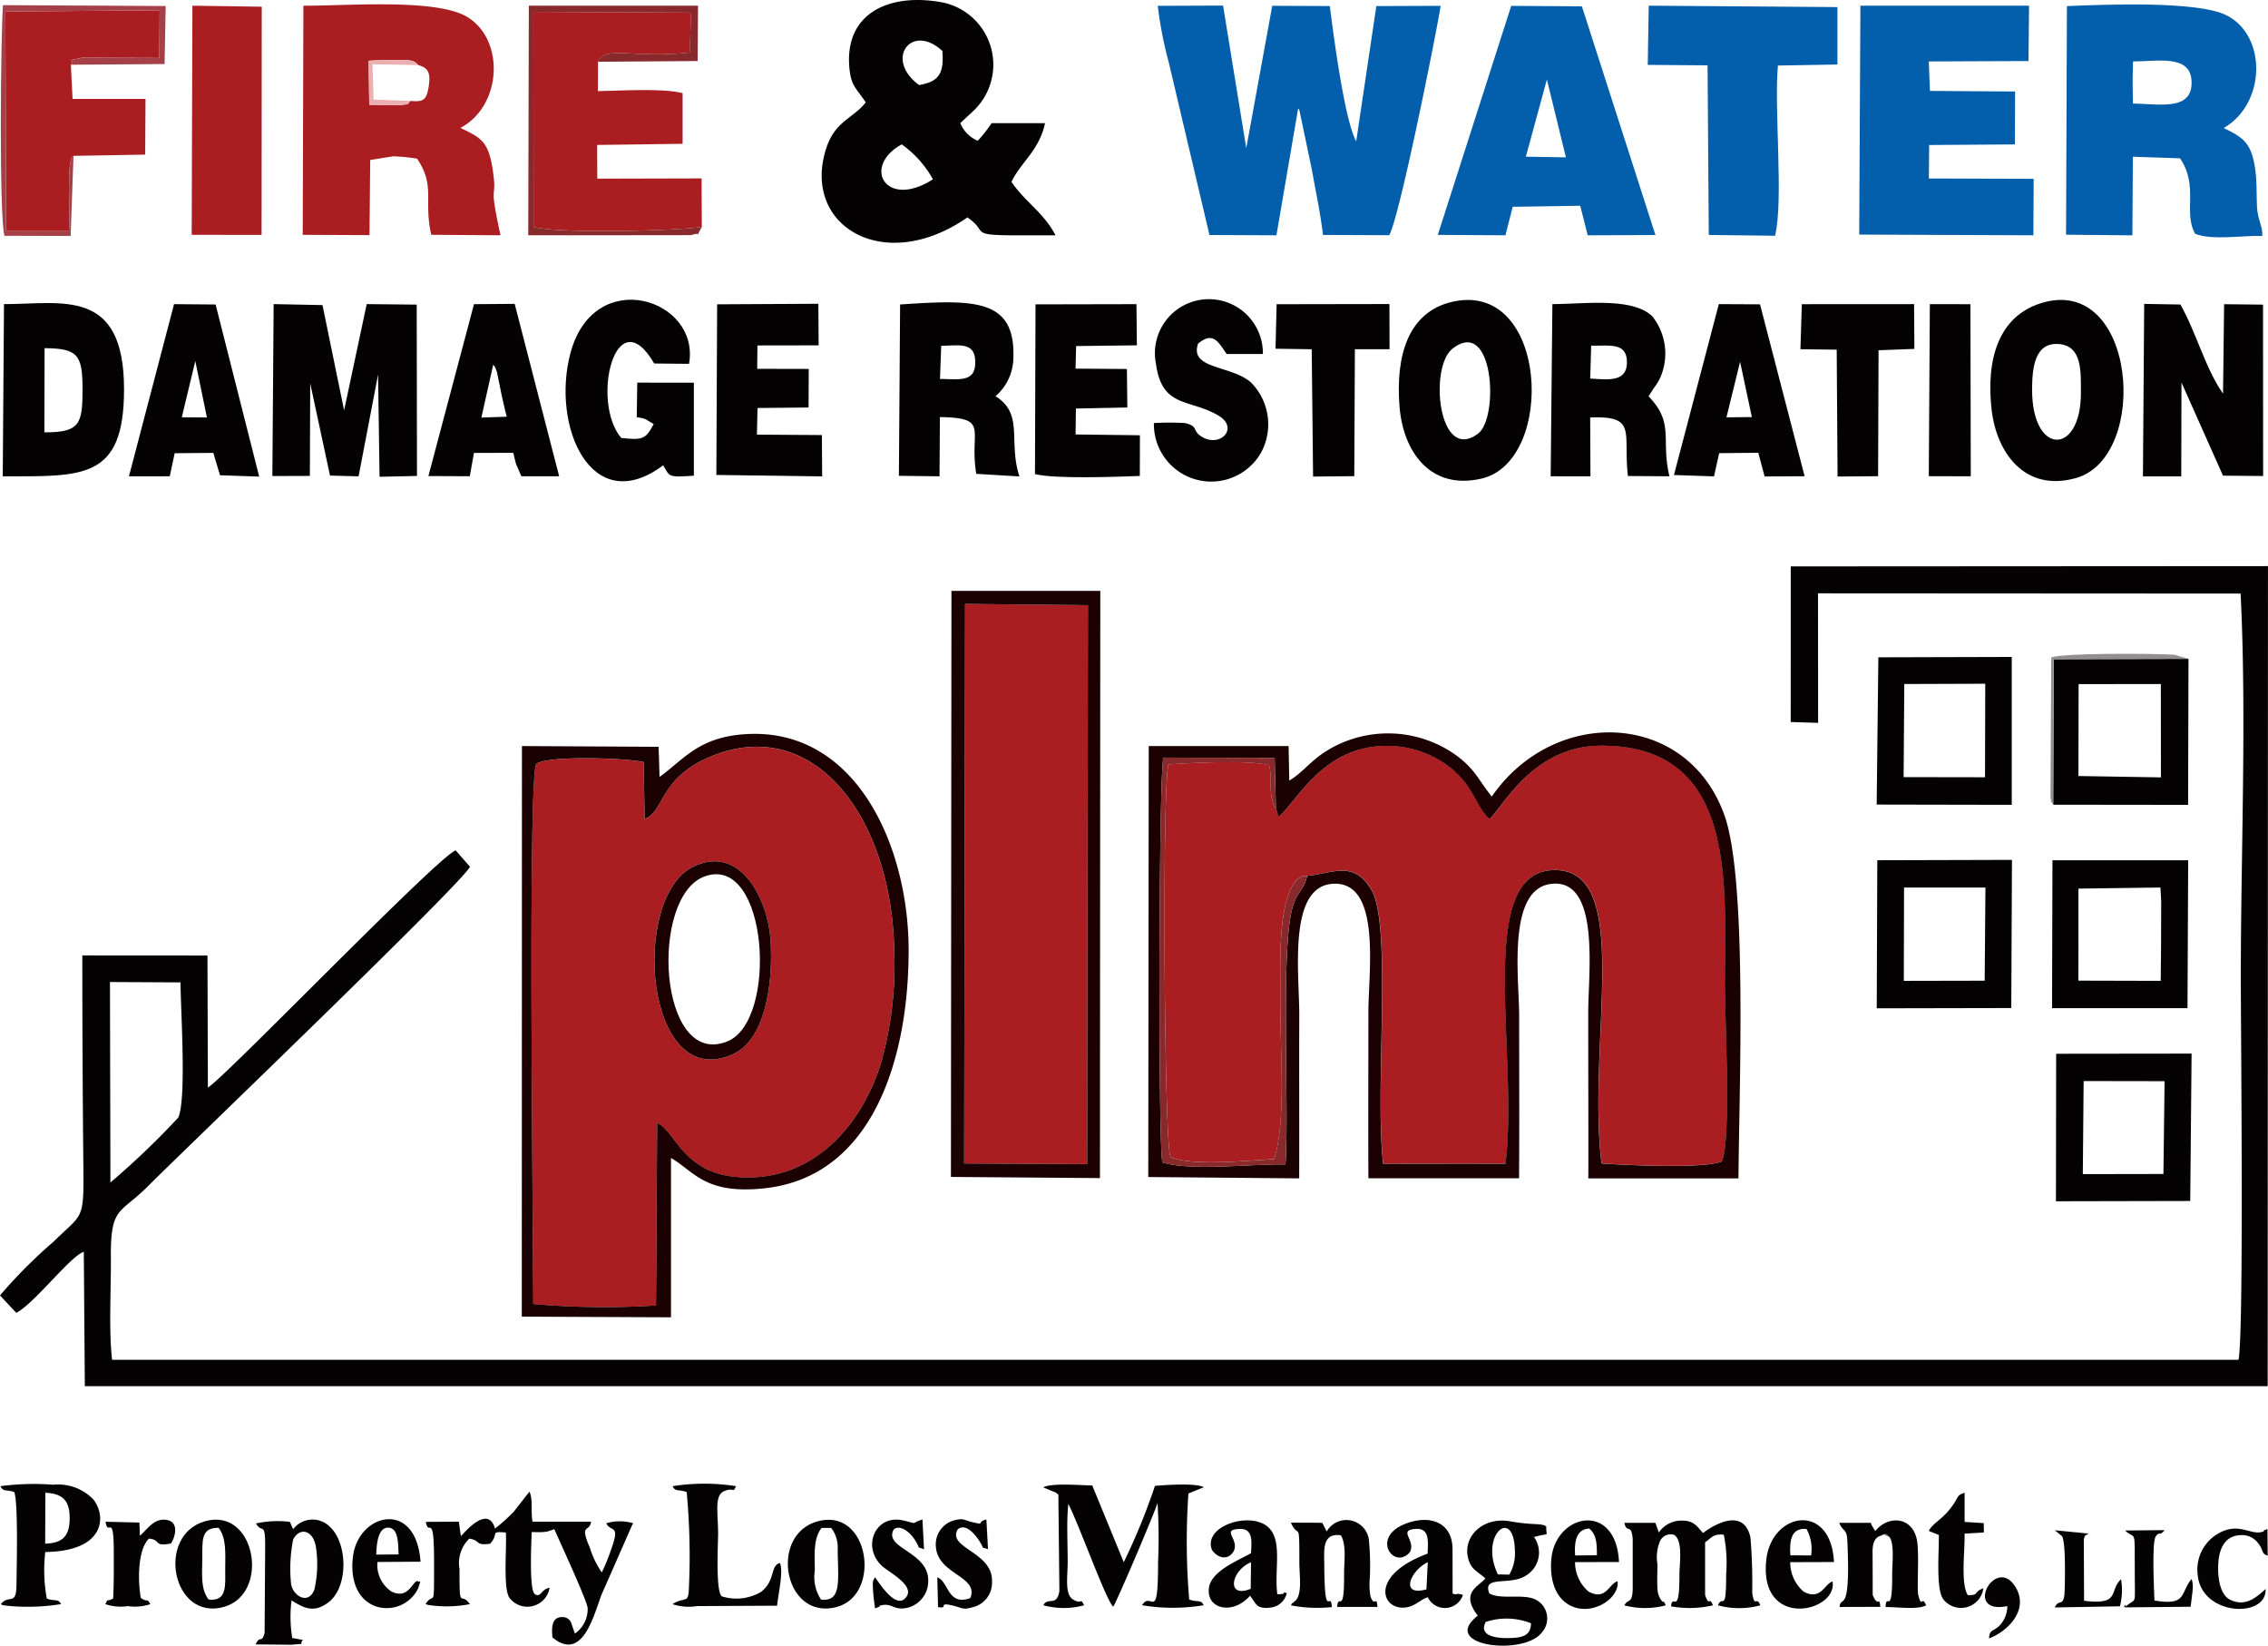<?xml version="1.0" encoding="UTF-8"?>
<svg xmlns="http://www.w3.org/2000/svg" id="logo" width="167.207" height="121.301" viewBox="0 0 167.207 121.301">
  <path id="Path_421" data-name="Path 421" d="M190.663,121.438c-.19-.274-.142-.086-.266-.6-.24-.982.017-1.534-.227-2.583-1.28-.417-5.875-.184-7.43-.071-.472,1.989-.312,27.592.146,28.947,1.552.679,5.676.262,7.632.15.931-2.629.453-8.222.477-11.11.016-2.034-.075-3.823.1-5.872.134-1.58.64-4.025,1.873-3.9,1.869-.166,3.475-1.215,4.781,1.094,1.493,2.641.194,14.883.834,20.129l9.019-.007c.983-8.084-2.253-21.326,3.422-21.636,6.136-.334,2.543,12.637,3.659,21.618,1.932.129,7.437.406,8.866-.149.711-1.614.223-10.491.223-13.062,0-7.324.986-17.674-9.208-17.583-5.057.046-7.315,4.789-8.148,5.394-.991-.9-1.085-2.243-2.741-3.667a7.545,7.545,0,0,0-4.9-1.709c-4.661.022-6.567,4.128-7.9,5.227Z" transform="translate(-96.6 -61.843)" fill="#aa1e22" fill-rule="evenodd"></path>
  <path id="Path_422" data-name="Path 422" d="M95.2,125.811c3.545-1.711,5.507,2.571,5.688,5.357.228,3.506-.475,7.428-2.765,8.466C91.638,142.575,90.508,128.076,95.2,125.811Zm-2.669,18.9c1.289.514,1.85,3.538,5.621,3.951,5.612.616,9.366-3.565,10.868-8.323a26.621,26.621,0,0,0,.988-8.416c-.2-9.707-5.886-17.342-13.47-14.25-3.861,1.574-3.441,4.057-4.927,4.627l-.076-4.194c-1.363-.309-7.016-.49-7.91.126-.653,1-.218,35.379-.227,39.819a59.373,59.373,0,0,0,9.048.109Z" transform="translate(-44.085 -61.93)" fill="#aa1e22" fill-rule="evenodd"></path>
  <path id="Path_423" data-name="Path 423" d="M8.107,119.34l5.2.026c.016,2.094.453,8.611-.166,9.965a58.48,58.48,0,0,1-5,4.783L8.107,119.34Zm123.912-19.167,2.021.064-.008-9.548,31.156.018c.452,9.008.016,19.152.014,28.285,0,3.827.239,26.437-.171,28.193l-156.767,0c-.255-2.181-.07-5.282-.09-7.543-.033-3.77.685-3.209,2.658-5.179,2.84-2.837,23.254-22.411,23.817-23.622l-1.059-1.208c-1.486.627-17.051,16.794-18.264,17.485l-.031-9.732-9.226-.006q0,7.816.078,15.637c.037,3.963-.048,3.343-2.232,5.492A35.342,35.342,0,0,0,0,142.442l1.2,1.282c1.328-.679,3.978-4.176,4.978-4.5l.076,9.907h160.93l.021-60.448-35.184.021Z" transform="translate(0 -46.955)" fill="#040203" fill-rule="evenodd"></path>
  <path id="Path_424" data-name="Path 424" d="M151.056,135.844l9.073.051.054-41.2-9.057-.093Z" transform="translate(-79.976 -50.087)" fill="#aa1e22" fill-rule="evenodd"></path>
  <path id="Path_425" data-name="Path 425" d="M185.206,17.785l4.937.023,1.6-9.344a.317.317,0,0,1,.108.194l.9,4.292c.3,1.679.624,3.167.826,4.83l4.881.021c.809-1.4,3.757-16.352,3.787-16.907L197.51.912l-1.486,9.967c-.852-1.548-1.661-7.715-1.944-9.969L189.834.892l-1.915,10.495L186.209.876l-4.814.018a29.425,29.425,0,0,0,.826,4.23l2.985,12.661Z" transform="translate(-96.039 -0.464)" fill="#035eab" fill-rule="evenodd"></path>
  <path id="Path_426" data-name="Path 426" d="M191.616,125.294c-.245,1.105-.658,1.057-1.024,2.165-.984,2.973-.271,14.8-.569,19.108-2.509-.056-7.012.505-9.077-.155-.322-1.483-.264-28.69.079-29.835l8.2.015.091,3.738.2.615c1.336-1.1,3.243-5.205,7.9-5.227a7.545,7.545,0,0,1,4.9,1.709c1.656,1.424,1.75,2.766,2.741,3.667.833-.6,3.091-5.348,8.148-5.394,10.195-.091,9.208,10.259,9.208,17.583,0,2.571.488,11.447-.223,13.062-1.429.555-6.934.278-8.866.149-1.116-8.981,2.477-21.952-3.659-21.618-5.675.31-2.439,13.552-3.422,21.636l-9.019.007c-.639-5.246.659-17.488-.834-20.129-1.305-2.309-2.911-1.26-4.781-1.094Zm-1.314-7.027-.05-2.541H179.941l-.035,31.765,11.127.1c.012-4.027-.009-8.023.006-12.018.011-3.044-.89-9.606,2.563-9.7,3.507-.1,2.533,6.549,2.533,9.449,0,4.086-.018,8.175,0,12.261l11.108,0c.029-4.075.006-8.041.006-12,0-2.817-.972-9.7,2.662-9.717,3.3-.017,2.429,6.734,2.431,9.462,0,4.086.015,8.178.008,12.263l11.069,0c.037-6.312.682-21.968-1.038-26.774-2.756-7.7-12.527-8.056-17.151-1.369-1.044-1.3-1.19-1.982-2.647-3.06a8.628,8.628,0,0,0-8.948-.639c-1.7.886-2.149,1.805-3.332,2.522Z" transform="translate(-95.251 -60.734)" fill="#1b0101" fill-rule="evenodd"></path>
  <path id="Path_427" data-name="Path 427" d="M55.372,7.8c-.382.346.113.185-.73.308l-2.309-.021-.046-3.25c.7-.046,1.4-.063,2.1-.053.909.014,1.219-.035,1.553.371.709.2.967.527.755,1.707-.168.934-.45,1.007-1.322.938ZM47.429,17.67l4.924.02.052-5.538,1.709-.273a14.864,14.864,0,0,1,1.746.177c1.375,2.038.46,3.062,1.047,5.61l5.107.036c-.944-4.275-.2-2.331-.583-4.863-.317-2.076-.872-2.331-2.381-3.053,3.113-1.622,3.3-6.613.412-8.23C57.127.25,50.7.792,47.479.782Z" transform="translate(-25.111 -0.36)" fill="#aa1e22" fill-rule="evenodd"></path>
  <path id="Path_428" data-name="Path 428" d="M328.633,8l-.021-1.354,0-.51.026-1.236c1.832,0,4.267-.549,4.319,1.5C333.016,8.575,330.554,8.026,328.633,8Zm-4.93,9.669,4.89.047.034-5.795,3.478.117c1.406,2.058.209,4,1.12,5.569,1.3.5,3.443.1,4.945.156.045-.722-.348-1.178-.392-2.177-.042-.962,0-1.817-.119-2.68-.283-1.989-.828-2.367-2.332-3.1,3.134-1.816,3.182-6.816.21-8.306C333.416.427,326.75.7,323.767.817Z" transform="translate(-171.384 -0.369)" fill="#035eab" fill-rule="evenodd"></path>
  <path id="Path_429" data-name="Path 429" d="M136.94,13.215c-3.482,2.238-5.271-.944-2.3-2.574A7.862,7.862,0,0,1,136.94,13.215Zm-1.025-6.948c-2.6-1.918-.527-4.615,1.719-2.506C137.774,5.439,137.345,6.033,135.914,6.268Zm-3.93,1.28c-.929,1.187-2.254,1.365-2.906,3.364-1.869,5.733,4.247,9.4,10.4,5.114,1.652,1.117-.049,1.318,3.824,1.322l2.677,0c-.891-1.7-2.245-2.454-3.25-3.94.678-1.439,2.049-2.321,2.473-4.328h-3.94a10.352,10.352,0,0,1-1.019,1.295,2.37,2.37,0,0,1-1.287-1.3l.934-.872A4.684,4.684,0,0,0,137.438.141c-3.767-.633-7.025.844-6.659,4.858.127,1.386.527,1.5,1.205,2.549Z" transform="translate(-68.159 0)" fill="#040203" fill-rule="evenodd"></path>
  <path id="Path_430" data-name="Path 430" d="M291.295,17.762l12.84.052.022-4.163-7.728-.024.022-2.468,6.323-.044.012-3.9-6.277-.043L296.423,5l7.351-.029L303.815.89l-12.433,0Z" transform="translate(-154.225 -0.471)" fill="#035eab" fill-rule="evenodd"></path>
  <path id="Path_431" data-name="Path 431" d="M233.315,6.354l1.4,5.731-2.952-.048,1.549-5.683ZM225.272,17.8l4.986.03.535-2.1,4.98-.077.551,2.18,4.992-.023L235.894.954,230.683.92,225.272,17.8Z" transform="translate(-119.27 -0.487)" fill="#035eab" fill-rule="evenodd"></path>
  <path id="Path_432" data-name="Path 432" d="M95.985,17.705l-.017-3.575-7.691.019-.008-2.485,6.3-.084,0-3.731c-1.413-.388-4.636-.176-6.244-.152l.007-2.164c.451-1.225,2.62-.228,6.761-.678L95.2,1.912,83.566,1.851l.015,15.855C85.181,18.2,94.181,18.007,95.985,17.705Z" transform="translate(-44.244 -0.98)" fill="#aa1e22" fill-rule="evenodd"></path>
  <path id="Path_433" data-name="Path 433" d="M91.731,143.639l-.084,13.449a59.377,59.377,0,0,1-9.048-.109c.008-4.44-.426-38.818.227-39.819.894-.616,6.547-.435,7.91-.126l.076,4.194c1.486-.57,1.066-3.053,4.927-4.627,7.583-3.092,13.27,4.543,13.47,14.25a26.62,26.62,0,0,1-.988,8.416c-1.5,4.758-5.256,8.939-10.868,8.323-3.771-.414-4.331-3.437-5.621-3.951Zm.18-25.5-.072-2.23-10.075-.055-.011,42.057,11,.05,0-11.743c1.722.993,2.481,2.682,6.81,2.244,8.214-.831,10.725-9.855,10.709-17.6-.016-7.7-3.916-16.378-12-15.886-3.5.213-4.566,1.867-6.373,3.161Z" transform="translate(-43.284 -60.863)" fill="#1b0101" fill-rule="evenodd"></path>
  <path id="Path_434" data-name="Path 434" d="M258.165,5.253l4.41.035.088,12.5,4.887.06c.641-2.645-.082-9.269.211-12.546l4.386-.076V.993L258.236.89l-.071,4.363Z" transform="translate(-136.685 -0.471)" fill="#035eab" fill-rule="evenodd"></path>
  <path id="Path_435" data-name="Path 435" d="M5.862,12.34l5.285-.091.024-4.106-5.377,0L5.669,5.622c.444-.556-.747-.154.823-.519l5.693.02.029-3.513L.839,1.7.894,17.891H5.529c.114-1.742-.216-5.329.333-5.552Z" transform="translate(-0.444 -0.852)" fill="#aa1e22" fill-rule="evenodd"></path>
  <path id="Path_436" data-name="Path 436" d="M42.673,60.3l2.764-.009.026-6.825,1.46,6.8,2.107.056,1.437-7.508.108,7.54,2.76-.06-.02-12.629-3.686-.038-1.666,7.83L46.368,47.7l-3.6-.073Z" transform="translate(-22.593 -25.212)" fill="#040203" fill-rule="evenodd"></path>
  <path id="Path_437" data-name="Path 437" d="M150.031,93.521l9.057.093-.054,41.2-9.073-.051Zm-1.043,42.236,10.986.085L160,92.56H149.026Z" transform="translate(-78.881 -49.006)" fill="#1b0101" fill-rule="evenodd"></path>
  <path id="Path_438" data-name="Path 438" d="M335.747,60.318h2.825l.016-6.921,3.062,6.867,2.958.025L344.6,47.657l-2.869-.031-.079,6.593c-1.3-1.837-2-4.579-3.145-6.571l-2.668-.045Z" transform="translate(-177.76 -25.203)" fill="#040203" fill-rule="evenodd"></path>
  <path id="Path_439" data-name="Path 439" d="M3.5,57l.014-6.205c2.455.021,2.8.491,2.8,3.042S6.109,57.013,3.5,57ZM.431,60.241c5.91,0,8.935.264,8.942-6.4C9.381,46.289,4.792,47.55.522,47.55L.431,60.241Z" transform="translate(-0.228 -25.133)" fill="#040203" fill-rule="evenodd"></path>
  <path id="Path_440" data-name="Path 440" d="M30.035,17.781l5.152.008L35.2.967,30.087.893Z" transform="translate(-15.902 -0.473)" fill="#aa1e22" fill-rule="evenodd"></path>
  <path id="Path_441" data-name="Path 441" d="M143.954,50.566c1.359-.026,2.486-.3,2.511,1.177.026,1.536-1.161,1.275-2.6,1.264Zm-3.118,9.581,2.995.036.027-4.366c3.732.059,2.138.925,2.682,4.185l3.18.191c-.844-2.6.353-4.588-1.761-5.914a3.79,3.79,0,0,0,1.316-2.783c.168-4.416-2.843-4.351-8.351-3.978Z" transform="translate(-74.565 -25.075)" fill="#040203" fill-rule="evenodd"></path>
  <path id="Path_442" data-name="Path 442" d="M95.811,59.149c.494.821.294.905,2.263.765l0-6.853L93.9,53.055,93.862,55.6c.135.026.446.069.5.094.044.018.126.047.174.07l.572.346c-.589,1.142-.845,1.185-2.39,1.023-2.275-2.686-.407-10.357,2.432-5.488l2.567.025c.854-4.778-6.964-7.295-8.727-.849C87.514,56.226,90.506,63.115,95.811,59.149Z" transform="translate(-46.918 -24.852)" fill="#040203" fill-rule="evenodd"></path>
  <path id="Path_443" data-name="Path 443" d="M245.94,50.589c1.249.046,2.611-.293,2.635,1.191.025,1.525-1.386,1.317-2.707,1.237Zm-2.987,9.632,2.933.005-.019-4.338c3.5-.139,2.414,1.08,2.781,4.314l3.063.019c-.657-2.693.4-3.9-1.542-5.892l.4-.621a4.672,4.672,0,0,0,.4-.624,4.411,4.411,0,0,0-.516-4.645c-1.461-1.436-5.052-.907-7.373-.91Z" transform="translate(-128.631 -25.115)" fill="#040203" fill-rule="evenodd"></path>
  <path id="Path_444" data-name="Path 444" d="M318.513,53.834c.007,4.634-3.61,4.655-3.6-.257.005-1.684.228-3.518,2.029-3.338C318.615,50.406,318.51,52.294,318.513,53.834Zm-2.938-6.614c-3.079.955-4.077,4.047-3.646,7.851.353,3.116,2.406,6.108,6.213,5.042,5.5-1.54,4.464-15.073-2.567-12.893Z" transform="translate(-165.099 -24.875)" fill="#040203" fill-rule="evenodd"></path>
  <path id="Path_445" data-name="Path 445" d="M223.117,50.575c3.044-2.384,3.447,5.086,1.886,6.262C222.075,59.043,221.368,51.946,223.117,50.575Zm-.058-3.444c-3.223.762-4.152,3.978-3.846,7.733.267,3.273,2.244,6.174,6.052,5.287C230.772,58.869,230.184,45.445,223.058,47.131Z" transform="translate(-116.032 -24.876)" fill="#040203" fill-rule="evenodd"></path>
  <path id="Path_446" data-name="Path 446" d="M162.157,60.165c1.472.373,5.985.2,7.73.139l.007-3-4.744-.059.024-1.911,3.792-.077-.031-2.838-3.786-.026.041-1.664,4.48-.054-.032-3.034-7.441.015Z" transform="translate(-85.854 -25.221)" fill="#040203" fill-rule="evenodd"></path>
  <path id="Path_447" data-name="Path 447" d="M112.237,60.2l7.8.108-.019-3.048-4.791-.031.046-1.963,3.764-.038.011-2.843-3.8-.008.018-1.722,4.512-.007-.02-3.065-7.463.04Z" transform="translate(-59.424 -25.192)" fill="#040203" fill-rule="evenodd"></path>
  <path id="Path_448" data-name="Path 448" d="M180.789,55.991a4.227,4.227,0,0,0,7.926,2.132A4.381,4.381,0,0,0,187.946,53c-1.454-1.283-4.562-.959-3.9-2.862,1.107-.922,1.482-.132,2.109.765h2.668a3.98,3.98,0,1,0-7.883.714c.438,3.294,2.489,2.569,4.6,3.819,1.557.923.132,2.42-1.249,1.548-.706-.446-.188-.74-1.187-.99a18.788,18.788,0,0,0-2.316,0Z" transform="translate(-95.718 -24.809)" fill="#040203" fill-rule="evenodd"></path>
  <path id="Path_449" data-name="Path 449" d="M267.144,51.89l.868,4.077-1.873.019Zm-4.876,8.348,2.955.1.378-1.711,2.884-.029.466,1.745,2.95-.016-3.288-12.67-3.037-.016Z" transform="translate(-138.857 -25.225)" fill="#040203" fill-rule="evenodd"></path>
  <path id="Path_450" data-name="Path 450" d="M71.9,52.091c.129.2.073-.046.279.55l.3,1.486c.111.516.251,1.18.419,1.789l-1.872.065.871-3.89Zm-4.779,8.2,3.051.014.307-1.718,2.9-.007c.068.259.132.591.2.813l.393.915,2.788,0L73.482,47.6l-3,.022Z" transform="translate(-35.537 -25.202)" fill="#040203" fill-rule="evenodd"></path>
  <path id="Path_451" data-name="Path 451" d="M25.095,51.835l.856,4.159L24.1,55.982Zm-4.891,8.5,3.009-.005.362-1.7,2.85-.024.489,1.648,2.892.1L26.593,47.669l-3.064-.027Z" transform="translate(-10.697 -25.224)" fill="#040203" fill-rule="evenodd"></path>
  <path id="Path_452" data-name="Path 452" d="M323.453,140.829l0-2.039,0-1.02v-.931l6.045-.082.057,1.013-.012,3.314-.024,2.554-6.072-.016.007-2.793Zm-1.946,4.822h9.986l.051-10.9H321.538Z" transform="translate(-170.221 -71.34)" fill="#040203" fill-rule="evenodd"></path>
  <path id="Path_453" data-name="Path 453" d="M324.159,167.064l5.967.01-.085,6.84-5.942.011Zm-2.041,8.861,9.9-.021.1-10.863-9.985.012Z" transform="translate(-170.544 -87.381)" fill="#040203" fill-rule="evenodd"></path>
  <path id="Path_454" data-name="Path 454" d="M296.055,136.735h6L302,143.6l-5.963.012Zm-2.013,8.9,9.919-.02.05-10.921-9.928.027Z" transform="translate(-155.68 -71.313)" fill="#040203" fill-rule="evenodd"></path>
  <path id="Path_455" data-name="Path 455" d="M296.065,104.9l5.97-.02-.018,6.893-6-.01Zm-2.035,8.886,9.958.019,0-10.9-9.835.027Z" transform="translate(-155.673 -54.482)" fill="#040203" fill-rule="evenodd"></path>
  <path id="Path_456" data-name="Path 456" d="M323.562,105.069l6.063-.007.006,6.881-6.081-.1Zm-1.872,8.888,9.945.012.029-10.763-9.934.025Z" transform="translate(-170.318 -54.643)" fill="#040203" fill-rule="evenodd"></path>
  <path id="Path_457" data-name="Path 457" d="M199.843,50.915l2.669.04.1,9.385,3.038-.032.044-9.356,2.557,0-.011-3.33-8.316.014Z" transform="translate(-105.806 -25.212)" fill="#040203" fill-rule="evenodd"></path>
  <path id="Path_458" data-name="Path 458" d="M282.084,50.958l2.675.033.064,9.351,2.988-.025.034-9.283,2.641-.1-.023-3.3-8.275.005Z" transform="translate(-149.349 -25.217)" fill="#040203" fill-rule="evenodd"></path>
  <g id="Group_105" data-name="Group 105" transform="translate(0.032 109.361)">
    <path id="Path_459" data-name="Path 459" d="M71.8,236.395c-.5-1.722-2.1.109-2.5.547-.017-.034-.032-.129-.037-.11l-.128-.945L66.7,235.9c.21,1.187.607-.934.607,3.011,0,3.7.012,2.034-.63,3.052.035.02.093,0,.113.045a8.767,8.767,0,0,0,3.154-.045c-.7-1.012-.762.63-.762-2.594a2.5,2.5,0,0,1,.724-2.232c.881.138.367.524,1.526.377.724-.772-.087-.918,1.166-.83.078,1.136-.211,4.018.246,4.79a1.66,1.66,0,0,0,2.98-.719c-.661.128-.621.743-1.077.481s-.259-3.912-.244-4.582c.275,0,.642.021.894-.008a1.41,1.41,0,0,0,.411-.081l.247-.082c.029-.01.078-.034.118-.046.266.641,2.435,5.286,2.458,5.835a2.2,2.2,0,0,1-.943,1.864L77.4,243.3a.683.683,0,0,0-.631-.382c-.787-.012-.808.738-.735,1.5,2.175,1.8,3-1.466,3.6-3.107l2.292-5.211a.521.521,0,0,0,.072-.093,3.444,3.444,0,0,0-2,0c.341.68,1.029.05.407,1.8a15.343,15.343,0,0,1-.733,1.822,6.762,6.762,0,0,1-.883-1.831c-.8-1.851,0-1.078.09-1.912H74.563c-.14-.778.049-1.681-.228-2.21l-1.156,1.478A14.059,14.059,0,0,1,71.8,236.395Z" transform="translate(-35.337 -233.086)" fill="#040203" fill-rule="evenodd"></path>
    <path id="Path_460" data-name="Path 460" d="M44.386,243.2c-.46,1.177-1.611.427-1.719-.449a11.042,11.042,0,0,1,.154-3.244c.465-.915,1.45-.741,1.675.514A8.461,8.461,0,0,1,44.386,243.2Zm-1.562-4.453-.242-.545a7.479,7.479,0,0,0-2.5.117c.462.81.689-.257.677,1.829l-.041,6.247c-.226.826-.331.106-.661.839l2.642.025c1.255-.116.466.046.847-.356l-.791-.139a9.732,9.732,0,0,1-.052-2.773c.84.514,1.62,1,2.741.129,1.46-1.136,1.414-4.352.066-5.575a1.8,1.8,0,0,0-2.691.2Z" transform="translate(-21.242 -235.388)" fill="#040203" fill-rule="evenodd"></path>
    <path id="Path_461" data-name="Path 461" d="M3.38,233.113c1.274.058,1.815.569,1.793,1.949-.02,1.249-.543,1.772-1.806,1.8l.013-3.746Zm-3.312-.487c.19.45.487.232,1.021.437.292.77.18,5.464.161,6.9-.019,1.5-.57.624-1.153,1.358.178.088-.01.051.384.113a15.482,15.482,0,0,0,4.059-.113c-.225-.439-.487-.175-1.054-.413a11.566,11.566,0,0,1-.112-3.427c4.394-.06,4.523-2.6,3.561-3.855a3.59,3.59,0,0,0-2.961-1.106A18.816,18.816,0,0,0,.068,232.627Z" transform="translate(-0.068 -232.444)" fill="#040203" fill-rule="evenodd"></path>
    <path id="Path_462" data-name="Path 462" d="M105.371,232.592c.214.451.447.2,1.04.442a51.011,51.011,0,0,1,.163,7.051c-.036,1.053-.177.741-.909,1.037-.032.013-.077.036-.105.048l-.2.118a3.809,3.809,0,0,0,1.81.144l5.905-.03c.083-.859.489-2.558.2-3.152-.737.241-.288,1.249-1.369,2.124a3.569,3.569,0,0,1-2.9.341c-.478-.354-.28-3.861-.28-4.614,0-1.56-.309-2.86.485-3.159.756-.284.559.219.841-.35a15.085,15.085,0,0,0-4.678,0Z" transform="translate(-55.816 -232.409)" fill="#040203" fill-rule="evenodd"></path>
    <path id="Path_463" data-name="Path 463" d="M29.928,243.932c-.592-.783-.478-1.774-.465-3.021.013-1.278-.135-2.3,1.207-2.265.576.784.487,1.829.482,3.033-.006,1.182.172,2.407-1.224,2.253Zm-.255-5.775c-3.658,1.031-2.434,7.389,1.382,6.317C34.5,243.507,33.391,237.109,29.674,238.157Z" transform="translate(-14.58 -235.391)" fill="#040203" fill-rule="evenodd"></path>
    <path id="Path_464" data-name="Path 464" d="M125.426,241.842c0-1.206-.13-2.362.5-3.177l.707,0a2.332,2.332,0,0,1,.483,1.5c0,2.226.363,3.976-1.23,3.782A3,3,0,0,1,125.426,241.842Zm.226-3.665c-3.648.987-2.5,7.333,1.374,6.319C130.39,243.615,129.451,237.15,125.652,238.178Z" transform="translate(-65.388 -235.405)" fill="#040203" fill-rule="evenodd"></path>
    <path id="Path_465" data-name="Path 465" d="M56.969,240.581c.015-.676.1-2.024.9-1.985.75.037.71,1.233.746,1.973Zm3.044,1.941c-.377.021-.687,1.417-1.944.769a2.357,2.357,0,0,1-1.015-2.166l3.177-.02c-.326-4.64-4.586-3.571-4.98-.388-.223,1.8.364,3.22,1.7,3.685a2.571,2.571,0,0,0,3.117-1.358c.272-.876.1-.287-.059-.523Z" transform="translate(-29.26 -235.354)" fill="#040203" fill-rule="evenodd"></path>
    <path id="Path_466" data-name="Path 466" d="M136.856,242.29c-.183.284-.184.324-.137,1.052.027.423.09.82.136,1.231.659-.205.072-.138.527-.233.775-.162.887.466,1.987.159a2.02,2.02,0,0,0,1.411-1.93c.057-2.187-3.295-2.4-2.551-3.8.427-.393,1.174.112,1.61.827.474.778-.03.335.63.627l-.113-2.2c-1.008.314-.166.355-1.442.068-2.043-.46-3.058,1.962-1.539,3.36.5.462,2.363,1.4,1.82,2.241C138.422,244.887,136.987,242.386,136.856,242.29Z" transform="translate(-72.379 -235.385)" fill="#040203" fill-rule="evenodd"></path>
    <path id="Path_467" data-name="Path 467" d="M149.16,243.8c-1.692.6-1.579-1.254-2.429-1.527l.056,2.187c.877.144-.152-.418,1.17-.093.652.16.624.319,1.417.094a1.85,1.85,0,0,0,1.39-1.905c.071-2.169-3.339-2.448-2.522-3.828.6-.5,1.322.436,1.592.865.5.79.011.351.637.6L150.35,238c-.814.213.013.446-1.07.189-.605-.144-.613-.322-1.389-.1a1.837,1.837,0,0,0-1.257,1.985C146.826,242.075,149.836,242.2,149.16,243.8Z" transform="translate(-77.662 -235.363)" fill="#040203" fill-rule="evenodd"></path>
    <path id="Path_468" data-name="Path 468" d="M19.049,239.233l-.028-.975-2.5-.059c.188,1.206.619-.873.608,2.412,0,1.094.011,2.161-.049,3.254-.6.281-.323-.066-.575.407a3.59,3.59,0,0,0,1.664.145,3.556,3.556,0,0,0,1.655-.145c-.285-.5-.142-.075-.705-.458-.245-1.459-.194-3.584.6-4.371.921.074.3.62,1.635.354.359-.6.586-1.67-.448-1.748C20.022,237.981,19.537,238.841,19.049,239.233Z" transform="translate(-8.772 -235.393)" fill="#040203" fill-rule="evenodd"></path>
  </g>
  <path id="Path_469" data-name="Path 469" d="M302.2,60.321l3.095.006-.025-12.682-2.992-.006Z" transform="translate(-160.001 -25.222)" fill="#040203" fill-rule="evenodd"></path>
  <path id="Path_470" data-name="Path 470" d="M106.25,136.029c4.68-1.667,5.434,10.679,1.643,12.176C102.811,150.213,102.139,137.494,106.25,136.029Zm-.847-.713c-4.693,2.266-3.563,16.764,2.924,13.822,2.29-1.038,2.993-4.96,2.765-8.466C110.911,137.887,108.948,133.6,105.4,135.316Z" transform="translate(-54.287 -71.435)" fill="#1b0101" fill-rule="evenodd"></path>
  <path id="Path_471" data-name="Path 471" d="M192.547,127.39c-1.233-.125-1.739,2.32-1.873,3.9-.173,2.049-.082,3.838-.1,5.872-.024,2.888.454,8.481-.477,11.11-1.956.112-6.08.528-7.632-.15-.457-1.355-.618-26.958-.146-28.947,1.555-.113,6.15-.347,7.43.071.244,1.049-.013,1.6.227,2.583.125.511.076.322.266.6l-.091-3.738-8.2-.015c-.344,1.145-.4,28.353-.079,29.835,2.065.661,6.568.1,9.077.155.3-4.307-.415-16.134.569-19.108C191.889,128.447,192.3,128.5,192.547,127.39Z" transform="translate(-96.181 -62.831)" fill="#88292b" fill-rule="evenodd"></path>
  <path id="Path_472" data-name="Path 472" d="M95.561,17.194c-1.8.3-10.8.5-12.4,0L83.142,1.34,94.773,1.4l-.112,2.943c-4.141.45-6.31-.547-6.761.678l7.355-.053L95.281.89l-12.474,0-.042,16.919c2.128.009,4.255,0,6.379,0l5.607-.007c.95-.307.245.317.81-.6Z" transform="translate(-43.82 -0.469)" fill="#88292b" fill-rule="evenodd"></path>
  <path id="Path_473" data-name="Path 473" d="M5.484,11.914c-.548.224-.219,3.81-.333,5.552H.516L.461,1.273l11.374-.088L11.807,4.7l-5.693-.02c-1.57.365-.379-.037-.823.519L12.2,5.148,12.281.87.283.806c-.162,2.287-.294,15.444.11,17l4.88.014.212-5.909Z" transform="translate(-0.066 -0.427)" fill="#a64048" fill-rule="evenodd"></path>
  <g id="Group_106" data-name="Group 106" transform="translate(76.91 109.431)">
    <path id="Path_474" data-name="Path 474" d="M163.447,232.759l.629.266c.434.18.1-.011.488.261l.076,7.1c-.175,1.213-.873.42-1.178,1.065a5.72,5.72,0,0,0,3,0c-.291-.605-.134-.032-.795-.413s-.415-1.7-.415-2.791c0-1.311-.092-3,.045-4.26.7,1.279,2.759,7.051,3.309,7.569.189-.189,3.183-7.214,3.268-7.659a41.61,41.61,0,0,1,.042,4.35c0,4.683-.488,2.07-1.181,3.2a13.834,13.834,0,0,0,4.543,0c-.207-.45-.466-.184-1.069-.427a51.627,51.627,0,0,1-.057-7.81l1.133-.459c-.529-.325-2.81-.173-3.6-.1a46.45,46.45,0,0,1-2.3,5.624l-2.322-5.656C166.206,232.608,164.028,232.42,163.447,232.759Z" transform="translate(-163.447 -232.558)" fill="#040203" fill-rule="evenodd"></path>
    <path id="Path_475" data-name="Path 475" d="M257.949,244.487a7.678,7.678,0,0,0,3.091-.072c-.3-.735-.251.187-.581-.763v-3.883c.476-.327.593-.65,1.38-.559a10.576,10.576,0,0,1,.173,2.916c0,2.95-.256,1.451-.609,2.288a6.034,6.034,0,0,0,3.13,0c-.3-.745-.41.267-.6-.9a40.641,40.641,0,0,0-.131-4.114c-.6-2.615-3.493-.318-3.5-.317-.457-.523-.7-.955-1.671-.914a2.015,2.015,0,0,0-1.583.875l-.255-.713h-2.283c.176.854.506-.036.613,1.19l0,3.688c-.034,1.146-.359.686-.615,1.206a6,6,0,0,0,3.049,0c-.273-.625-.056.071-.406-.5a1.451,1.451,0,0,1-.2-.713c-.046-.555,0-1.264-.008-1.838a3.069,3.069,0,0,1,.186-1.67.874.874,0,0,1,1.039-.481c.683.433.4,2.108.4,2.916C258.578,245.367,258.051,243.445,257.949,244.487Z" transform="translate(-211.662 -235.517)" fill="#040203" fill-rule="evenodd"></path>
    <path id="Path_476" data-name="Path 476" d="M232.767,246.85c-.816,0-2.053-.182-1.526-1.19a4.883,4.883,0,0,1,3.338.1C234.558,246.666,234,246.852,232.767,246.85Zm.211-4.675-.84-.019c-1.4-2.9,1.151-5.013,1.247-1.84A3.108,3.108,0,0,1,232.978,242.175Zm2.03-2.828c1-.271.663.094.7-.709-.226-.155-.015-.067-.366-.149-.248-.058-1-.011-2.319-.247-1.919-.345-3.436,1.05-3.1,2.629.2.951.71,1.037,1.29,1.582-.46.583-1.89,1.023-.557,2.746-2.888,2.255,3.4,2.988,4.722,1.24a1.554,1.554,0,0,0-.594-2.485c-.959-.352-2.465.064-3.275-.392-.55-1.386,1.52-.532,2.716-1.331a1.973,1.973,0,0,0,.576-2.83Z" transform="translate(-198.617 -235.54)" fill="#040203" fill-rule="evenodd"></path>
    <path id="Path_477" data-name="Path 477" d="M290.626,240.748c0-.375-.106-1.41.788-1.5,1.062-.111-.8-.08.237.024.657.067.414,2.022.418,2.862.017,3.207-.443,1.256-.487,2.411.848-.009,2.334.216,2.986-.122-.31-.8-.315.3-.575-.767-.113-.466.082-3.026-.094-4.02-.311-1.76-2.117-1.888-3.076-.693-.024-.033-.051-.081-.065-.1l-.121-.207a.694.694,0,0,1-.106-.2.194.194,0,0,0-.051-.1h-2.315c.269.7.56.368.6,1.353.252,5.609-.5,3.906-.572,4.85l3-.009c-.072-.857-.146.109-.561-.871q0-1.454-.009-2.908Z" transform="translate(-229.479 -235.522)" fill="#040203" fill-rule="evenodd"></path>
    <path id="Path_478" data-name="Path 478" d="M202.477,244.163c-.25.272,0-.193-.219.248a10.182,10.182,0,0,0,3.016.128c-.094-1.338-.531,1.206-.559-3.027-.007-1.177-.186-2.453,1.221-2.266.431.713.233,1.98.238,2.879.016,3.16-.424,1.3-.512,2.4h2.972c-.062-.911-.209.079-.512-.767a4.919,4.919,0,0,1-.052-1.334,19.912,19.912,0,0,0-.056-2.708,1.672,1.672,0,0,0-3.122-.751l-.329-.641-2.311-.008c.594,1.313.626-.439.625,3.039,0,.7.192,2.011-.177,2.568C202.473,244.269,202.68,243.942,202.477,244.163Z" transform="translate(-183.992 -235.513)" fill="#040203" fill-rule="evenodd"></path>
    <path id="Path_479" data-name="Path 479" d="M192.481,243.2c-1.844.748-1.447-1.365.023-1.954Zm-1.273-2.732c.494-.925-.972-1.617.44-1.681,1.066-.048.884,1.013.858,1.784-1.006.576-2.908,1.309-3.1,2.531-.244,1.583,1.738,2.073,3.021.613.463.544.427.994,1.486.871a1.366,1.366,0,0,0,1.225-1.071c-.6-.173.266.085-.695.086-.27-1.995.59-4.507-1.158-5.25-1.524-.647-4.269.392-3.663,1.979.443.64,1.176.772,1.579.137Z" transform="translate(-177.183 -235.521)" fill="#040203" fill-rule="evenodd"></path>
    <path id="Path_480" data-name="Path 480" d="M220.084,243.206c-2,.552-1.184-1.392.1-2Zm-1.221-2.738c.466-.9-.915-1.606.408-1.716,1.087-.09.921.977.9,1.822-4.179,1.544-3.465,4-1.824,3.98.869-.013,1.2-.56,1.835-.768a1.4,1.4,0,0,0,2.591-.165.3.3,0,0,0-.091-.031c-.016,0-.071-.022-.092-.026l-.19-.031c-.052-.006-.035.088-.386-.013l-.006-3.256c0-2.09-1.788-2.582-3.54-1.865-2.505,1.025-.748,3.4.392,2.069Z" transform="translate(-191.831 -235.487)" fill="#040203" fill-rule="evenodd"></path>
    <path id="Path_481" data-name="Path 481" d="M278.468,240.725c-.063-1.007.014-2.051,1.189-1.942a3.053,3.053,0,0,1,.337,1.951Zm3.109,1.931c-.59.157-.855,1.431-2.127.747a2.822,2.822,0,0,1-.991-2.174l3.225-.01c-.221-4.467-4.655-3.7-5-.09C276.19,246.24,281.978,244.9,281.577,242.656Z" transform="translate(-223.384 -235.514)" fill="#040203" fill-rule="evenodd"></path>
    <path id="Path_482" data-name="Path 482" d="M244.785,240.749c-.061-.923.039-1.935,1.037-1.983.542.444.569,1.114.569,1.97Zm3.132,1.9c-.654.192-.854,1.465-2.144.761a2.85,2.85,0,0,1-.994-2.171l3.241-.005c-.212-4.523-4.723-3.578-4.993-.175-.139,1.759.461,3.173,1.854,3.552,1.472.4,3.168-.776,3.036-1.963Z" transform="translate(-205.57 -235.529)" fill="#040203" fill-rule="evenodd"></path>
    <path id="Path_483" data-name="Path 483" d="M302.193,236.627a.517.517,0,0,0,.1.05l.644.255c.021,1.186-.228,3.947.315,4.725a1.662,1.662,0,0,0,2.968-.8c-.834.332-.227.494-1.144.517-.557-.857-.2-3.343-.246-4.542l1.429-.085-.014-.689-1.41-.087v-2.157c-.556.219-.4.2-.755.751C303.325,235.754,302.543,235.977,302.193,236.627Z" transform="translate(-236.906 -233.222)" fill="#040203" fill-rule="evenodd"></path>
    <path id="Path_484" data-name="Path 484" d="M349.317,243.907c-.488.391-1.362,1.406-2.616.785-.747-.37-.953-1.654-.863-2.787.081-1.018.5-1.951,1.672-1.975a1.45,1.45,0,0,1,1.239.573c.465.568.2.762.722.945l-.017-1.964c-.578.191-.023.088-.375.2-.847.278-1.725-.737-3.221.111a3.051,3.051,0,0,0-1.552,3.014c.233,3.1,5.12,3.282,5.01,1.095Z" transform="translate(-259.197 -236.208)" fill="#040203" fill-rule="evenodd"></path>
    <path id="Path_485" data-name="Path 485" d="M332.865,239.712c.783.751.716-.367.716,3.076,0,2.526.144,1.868-.566,2.437-.518.415.072-.367-.157.154l4.84-.048c.062-.606.293-1.667.059-2.038-.848,1.05-.3,1.98-2.726,1.582-.027-.819-.2-4.282.091-4.716s.282.018.658-.474Z" transform="translate(-253.107 -236.331)" fill="#040203" fill-rule="evenodd"></path>
    <path id="Path_486" data-name="Path 486" d="M322.459,240.136c.326.41.209,4.13.184,4.332-.111.886-.415.278-.711.931l4.805-.085a4.79,4.79,0,0,0,.081-1.993c-.921.866,0,1.922-2.725,1.585l-.019-4.534c.113-.373.046-.205.348-.418l-2.488-.242Z" transform="translate(-247.356 -236.346)" fill="#040203" fill-rule="evenodd"></path>
    <path id="Path_487" data-name="Path 487" d="M311.3,251.582c1.406-.533,2.978-2.128,1.939-3.806-1.461-2.359-3.893,2.084-.592,1.424a2.1,2.1,0,0,1-.541,1.4c-.5.518-.768.276-.807.983Z" transform="translate(-241.568 -240.246)" fill="#040203" fill-rule="evenodd"></path>
  </g>
  <path id="Path_488" data-name="Path 488" d="M321.462,113.535l.04-10.726,9.934-.025-1.044-.306c-1.787-.1-8.128-.132-9.075.2l-.058,10.313c.082.53.058.271.2.546Z" transform="translate(-170.09 -54.22)" fill="#938f90" fill-rule="evenodd"></path>
  <path id="Path_489" data-name="Path 489" d="M60.838,12.412l-2.718-.1-.08-2.6,3.365.057c-.334-.407-.644-.358-1.553-.371-.7-.01-1.4.007-2.1.053L57.8,12.7l2.309.021C60.951,12.6,60.456,12.757,60.838,12.412Z" transform="translate(-30.578 -4.973)" fill="#ecafaf" fill-rule="evenodd"></path>
</svg>
